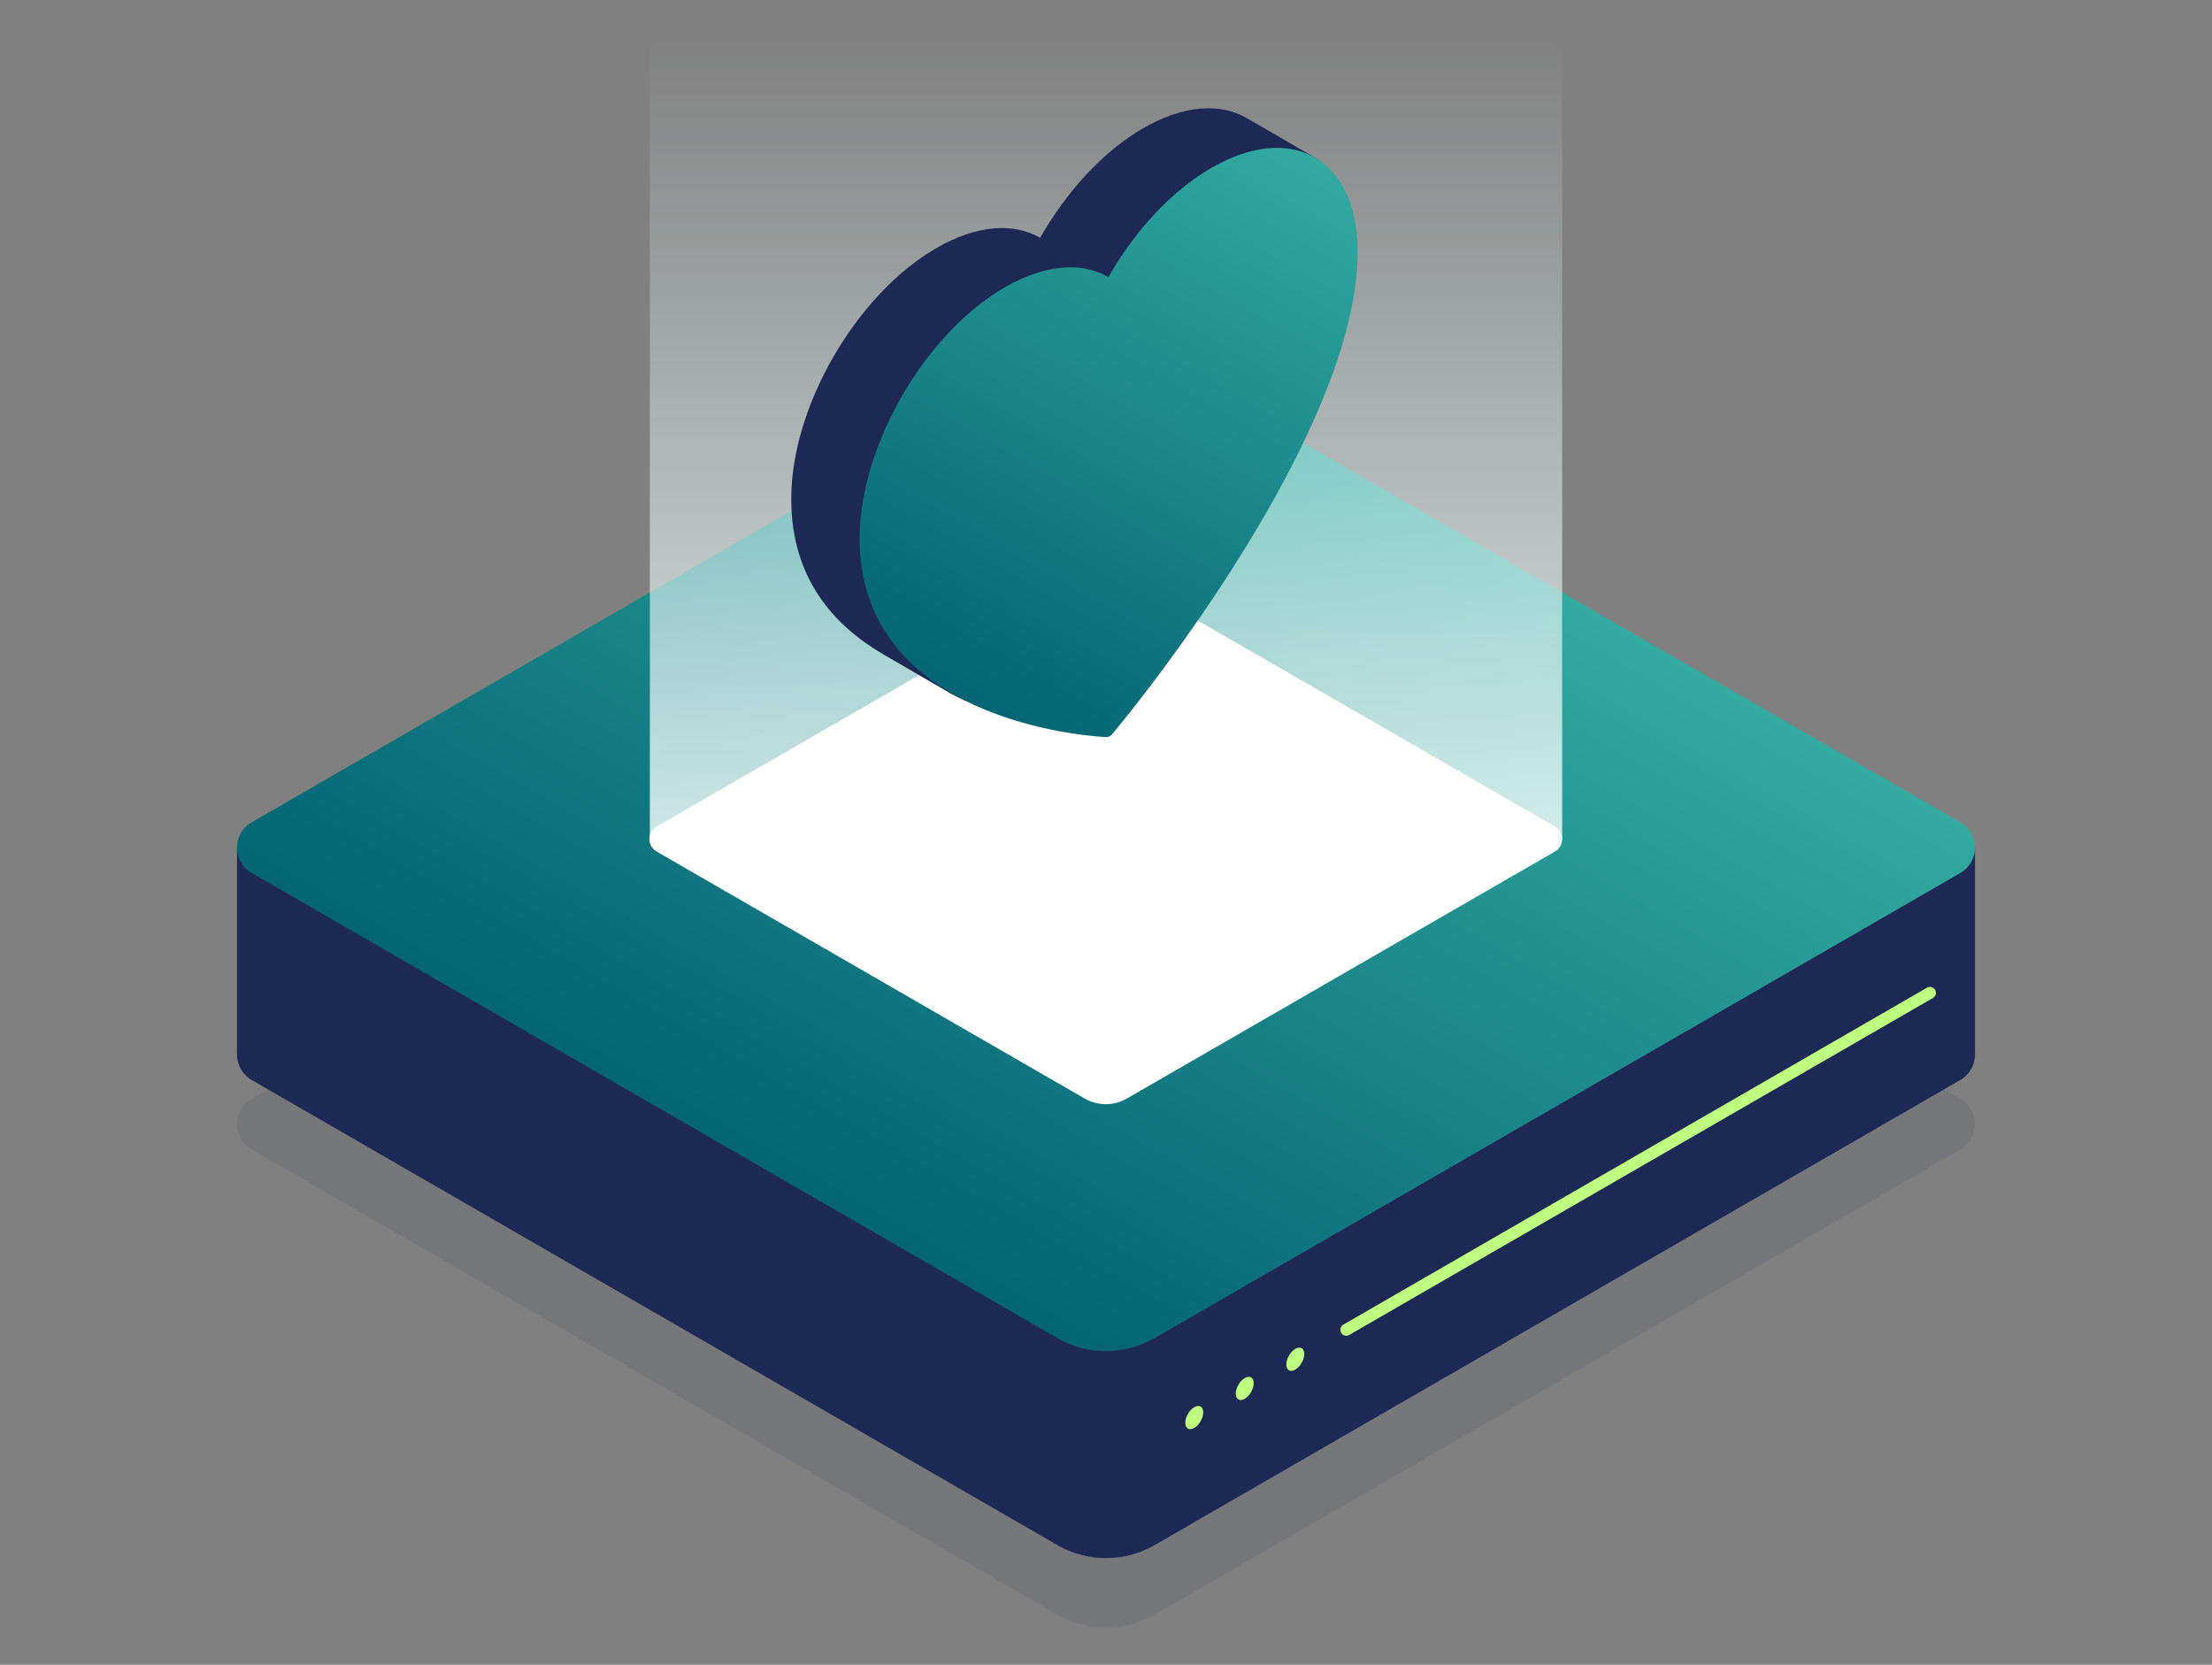 <svg xmlns="http://www.w3.org/2000/svg" xmlns:xlink="http://www.w3.org/1999/xlink" viewBox="0 0 372 280"><rect x="0" y="0" width="372" height="280" fill="#808080" stroke="none"/><defs><style>.a,.b{fill:#1e2855;}.a{opacity:0.1;}.c{fill:url(#a);}.d{fill:none;stroke:#beff82;stroke-linecap:round;stroke-miterlimit:10;stroke-width:2px;}.e{fill:#beff82;}.f{opacity:0.2;fill:url(#b);}.g{opacity:0.8;fill:url(#c);}.h{fill:#fff;}.i{fill:url(#d);}</style><linearGradient id="a" x1="223.77" y1="77.16" x2="148.23" y2="207.98" gradientUnits="userSpaceOnUse"><stop offset="0" stop-color="#32aaa0"/><stop offset="1" stop-color="#056473"/></linearGradient><linearGradient id="b" x1="186" y1="6.25" x2="186" y2="141.12" gradientUnits="userSpaceOnUse"><stop offset="0" stop-color="#32aaa0" stop-opacity="0"/><stop offset="0.61" stop-color="#32aaa0" stop-opacity="0.62"/><stop offset="1" stop-color="#32aaa0"/></linearGradient><linearGradient id="c" x1="186" y1="141.12" x2="186" y2="6.25" gradientUnits="userSpaceOnUse"><stop offset="0" stop-color="#fff"/><stop offset="1" stop-color="#fff" stop-opacity="0"/></linearGradient><linearGradient id="d" x1="213.61" y1="22.17" x2="159.31" y2="116.22" xlink:href="#a"/></defs><path class="a" d="M329.68,193.34,194.2,271.56a16.4,16.4,0,0,1-16.4,0L42.32,193.34a4.92,4.92,0,0,1,0-8.52L177.8,106.6a16.4,16.4,0,0,1,16.4,0l135.48,78.22A4.92,4.92,0,0,1,329.68,193.34Z"/><rect class="b" x="284.09" y="142.57" width="48.05" height="34.81"/><rect class="b" x="39.86" y="142.57" width="48.05" height="34.81"/><path class="b" d="M329.68,181.64,194.2,259.86a16.4,16.4,0,0,1-16.4,0L42.32,181.64a4.92,4.92,0,0,1,0-8.52L183.54,91.59a4.91,4.91,0,0,1,4.92,0l141.22,81.53A4.92,4.92,0,0,1,329.68,181.64Z"/><path class="c" d="M329.68,146.83,194.2,225.05a16.4,16.4,0,0,1-16.4,0L42.32,146.83a4.92,4.92,0,0,1,0-8.52L177.8,60.09a16.4,16.4,0,0,1,16.4,0l135.48,78.22A4.92,4.92,0,0,1,329.68,146.83Z"/><line class="d" x1="324.57" y1="166.99" x2="226.41" y2="223.66"/><ellipse class="e" cx="200.84" cy="238.43" rx="2.14" ry="1.23" transform="translate(-106.06 293.14) rotate(-60)"/><ellipse class="e" cx="209.33" cy="233.52" rx="2.14" ry="1.23" transform="translate(-97.57 298.05) rotate(-60)"/><ellipse class="e" cx="217.83" cy="228.62" rx="2.14" ry="1.23" transform="translate(-89.07 302.95) rotate(-60)"/><rect class="f" x="109.29" y="6.25" width="153.42" height="134.88"/><rect class="g" x="109.29" y="6.25" width="153.42" height="134.88"/><path class="h" d="M261.5,143.22l-72,41.55a7.1,7.1,0,0,1-7.08,0l-72-41.55a2.43,2.43,0,0,1,0-4.2l72-41.54a7.05,7.05,0,0,1,7.08,0l72,41.54A2.43,2.43,0,0,1,261.5,143.22Z"/><path class="b" d="M224.5,44.8c0-7.75,1.05-15.75-3.37-18.29l0,0-11.44-6.64c-4.46-2.59-10.63-2.23-17.44,1.7S179.34,32.26,174.92,40c-4.46-2.58-10.62-2.21-17.42,1.71C144,49.5,133,68.44,133.07,84c0,13.16,7.07,21.13,15.38,26l11.31,6.57c11.54,6.76,25.43-1.66,26.66-1.61C188.51,112.39,224.59,76.19,224.5,44.8Z"/><path class="i" d="M203.74,28.24c13.53-7.82,24.54-1.54,24.58,14C228.41,72.4,191.67,118,187,123.53a1.28,1.28,0,0,1-1,.44c-5.43-.29-41.35-3.7-41.44-33.33,0-15.56,10.9-34.5,24.43-42.31,6.8-3.93,13-4.29,17.42-1.72C190.78,38.91,196.93,32.17,203.74,28.24Z"/></svg>